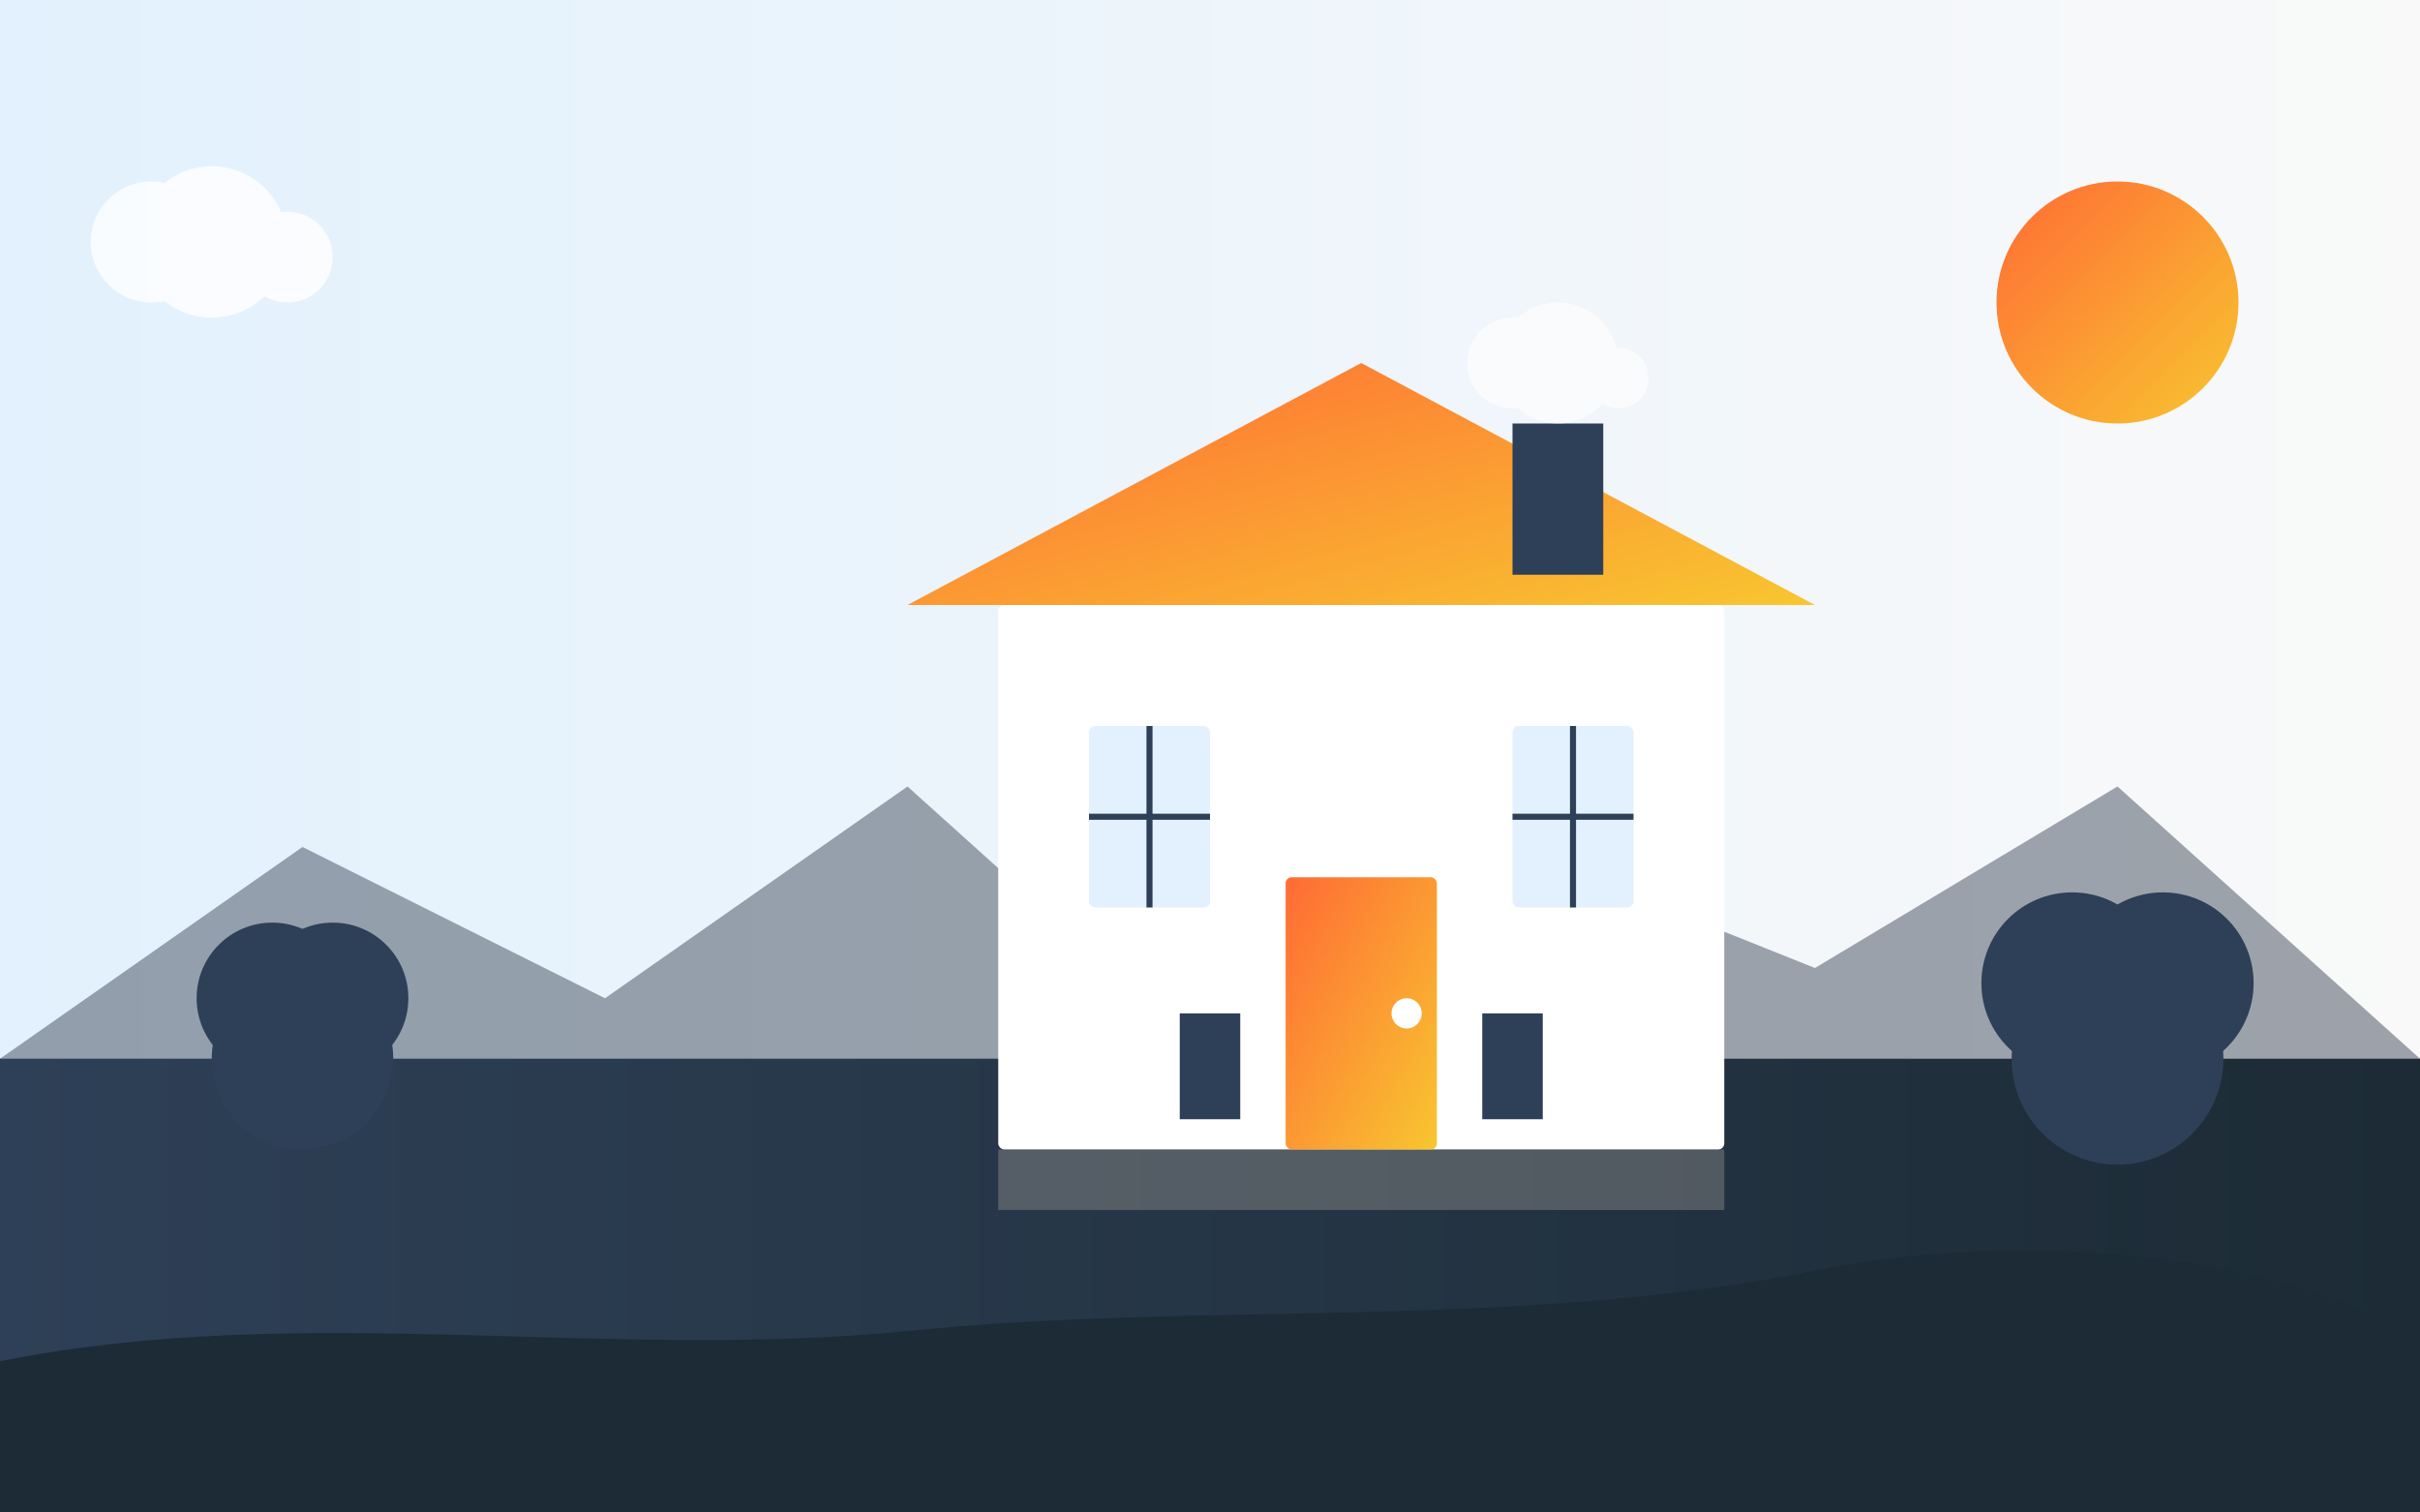 <?xml version="1.0" encoding="UTF-8"?>
<svg width="800px" height="500px" viewBox="0 0 800 500" version="1.1" xmlns="http://www.w3.org/2000/svg" xmlns:xlink="http://www.w3.org/1999/xlink">
    <rect x="0" y="0" width="800" height="500" fill="#333333" stroke="none"/>
    <title>Hero Banner</title>
    <defs>
        <linearGradient x1="0%" y1="0%" x2="100%" y2="100%" id="heroGradient">
            <stop stop-color="#ff6b35" offset="0%"></stop>
            <stop stop-color="#f8c630" offset="100%"></stop>
        </linearGradient>
        <linearGradient x1="0%" y1="0%" x2="100%" y2="0%" id="skyGradient">
            <stop stop-color="#e2f1fd" offset="0%"></stop>
            <stop stop-color="#f9f9f9" offset="100%"></stop>
        </linearGradient>
        <linearGradient x1="0%" y1="0%" x2="100%" y2="0%" id="groundGradient">
            <stop stop-color="#2e4057" offset="0%"></stop>
            <stop stop-color="#1c2b35" offset="100%"></stop>
        </linearGradient>
    </defs>
    <g stroke="none" stroke-width="1" fill="none" fill-rule="evenodd">
        <!-- Background -->
        <rect x="0" y="0" width="800" height="350" fill="url(#skyGradient)"></rect>
        <rect x="0" y="350" width="800" height="150" fill="url(#groundGradient)"></rect>
        
        <!-- Distant mountains -->
        <path d="M0,350 L100,280 L200,330 L300,260 L400,350 Z" fill="#424d5c" opacity="0.5"></path>
        <path d="M400,350 L500,280 L600,320 L700,260 L800,350 Z" fill="#424d5c" opacity="0.5"></path>
        
        <!-- Middle ground trees -->
        <circle cx="100" cy="350" r="30" fill="#2e4057"></circle>
        <circle cx="90" cy="330" r="25" fill="#2e4057"></circle>
        <circle cx="110" cy="330" r="25" fill="#2e4057"></circle>
        
        <circle cx="700" cy="350" r="35" fill="#2e4057"></circle>
        <circle cx="685" cy="325" r="30" fill="#2e4057"></circle>
        <circle cx="715" cy="325" r="30" fill="#2e4057"></circle>
        
        <!-- Main house -->
        <g transform="translate(300, 100)">
            <!-- House body -->
            <rect x="30" y="100" width="240" height="180" fill="#ffffff" rx="2"></rect>
            
            <!-- Roof -->
            <path d="M0,100 L150,20 L300,100 Z" fill="url(#heroGradient)"></path>
            
            <!-- Windows -->
            <rect x="60" y="140" width="40" height="60" fill="#e2f1fd" rx="2"></rect>
            <rect x="200" y="140" width="40" height="60" fill="#e2f1fd" rx="2"></rect>
            <line x1="60" y1="170" x2="100" y2="170" stroke="#2e4057" stroke-width="2"></line>
            <line x1="80" y1="140" x2="80" y2="200" stroke="#2e4057" stroke-width="2"></line>
            <line x1="200" y1="170" x2="240" y2="170" stroke="#2e4057" stroke-width="2"></line>
            <line x1="220" y1="140" x2="220" y2="200" stroke="#2e4057" stroke-width="2"></line>
            
            <!-- Door -->
            <rect x="125" y="190" width="50" height="90" fill="url(#heroGradient)" rx="2"></rect>
            <circle cx="165" cy="235" r="5" fill="#ffffff"></circle>
            
            <!-- Chimney -->
            <rect x="200" y="40" width="30" height="50" fill="#2e4057"></rect>
            
            <!-- Front yard -->
            <rect x="30" y="280" width="240" height="20" fill="#858585" opacity="0.5"></rect>
            
            <!-- Decorative elements -->
            <rect x="90" y="235" width="20" height="35" fill="#2e4057"></rect>
            <rect x="190" y="235" width="20" height="35" fill="#2e4057"></rect>
        </g>
        
        <!-- Foreground elements -->
        <path d="M0,450 C100,430 200,450 300,440 C400,430 500,440 600,420 C700,400 800,430 800,450 L800,500 L0,500 Z" fill="#1c2b35"></path>
        
        <!-- Sun -->
        <circle cx="700" cy="100" r="40" fill="url(#heroGradient)"></circle>
        
        <!-- Decorative clouds -->
        <g transform="translate(50, 80)" fill="#ffffff" opacity="0.8">
            <circle cx="0" cy="0" r="20"></circle>
            <circle cx="20" cy="0" r="25"></circle>
            <circle cx="45" cy="5" r="15"></circle>
        </g>
        
        <g transform="translate(500, 120)" fill="#ffffff" opacity="0.6">
            <circle cx="0" cy="0" r="15"></circle>
            <circle cx="15" cy="0" r="20"></circle>
            <circle cx="35" cy="5" r="10"></circle>
        </g>
    </g>
</svg>